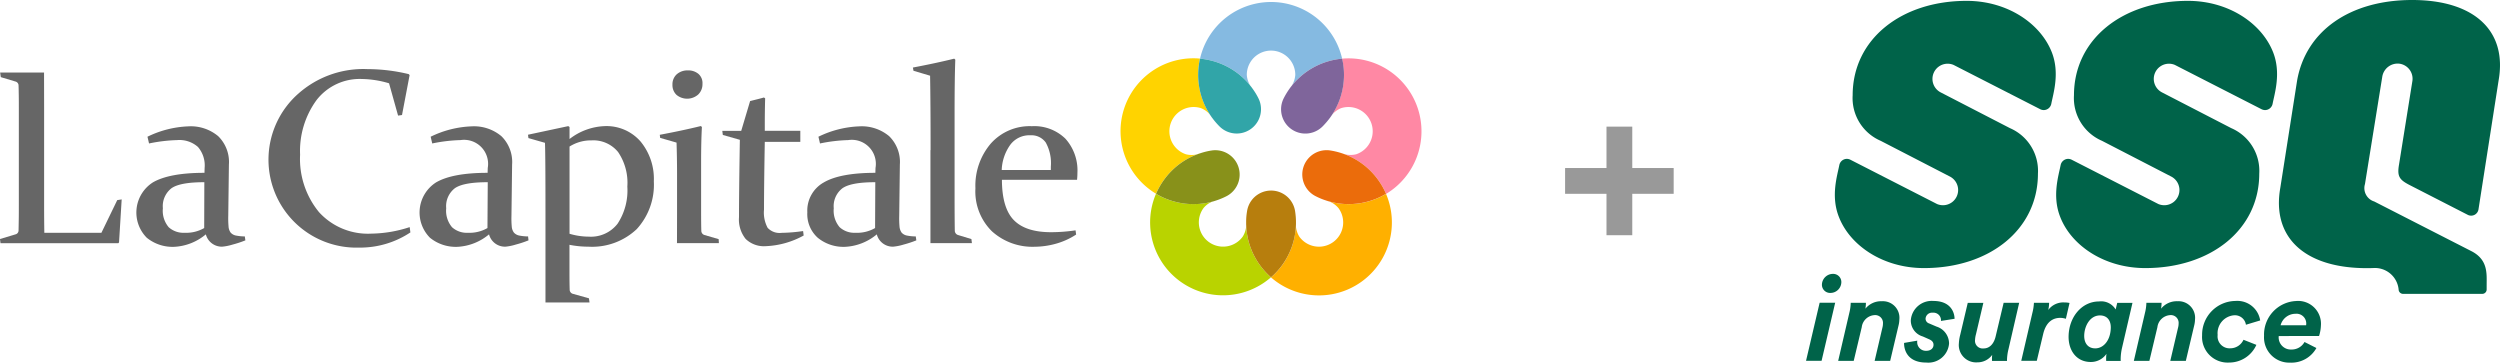 <svg xmlns="http://www.w3.org/2000/svg" width="349.053" height="50.63"><g data-name="Groupe 14039"><path data-name="Tracé 19963" d="M233.68 23.46h-5.78v-5.78h-3.6v5.78h-5.78v3.6h5.78v5.78h3.6v-5.78h5.78z" fill="#999"/><g data-name="Groupe 14035" fill="#006349"><g data-name="Groupe 14033"><path data-name="Tracé 19964" d="M286.4 14.51a1.083 1.083 0 01-1.05.86 1.143 1.143 0 01-.49-.12l-12.11-6.19a2.12 2.12 0 00-1.77 3.85l9.65 4.98a6.49 6.49 0 013.91 6.35c0 7.85-6.8 13.19-15.91 13.19-5.71 0-10.33-3.14-11.88-7.14-1.16-2.92-.22-5.79.06-7.25a1.083 1.083 0 011.05-.86 1.143 1.143 0 01.49.12l12.11 6.19a2.12 2.12 0 001.77-3.85l-9.65-4.98a6.49 6.49 0 01-3.91-6.35c0-7.85 6.8-13.19 15.91-13.19 5.71 0 10.3 3.16 11.88 7.14 1.16 2.91.22 5.79-.06 7.25"/><path data-name="Tracé 19965" d="M317.3 14.51a1.083 1.083 0 01-1.05.86 1.143 1.143 0 01-.49-.12l-12.11-6.19a2.12 2.12 0 00-1.77 3.85l9.65 4.98a6.49 6.49 0 013.91 6.35c0 7.85-6.8 13.19-15.91 13.19-5.71 0-10.33-3.14-11.88-7.14-1.16-2.92-.22-5.79.06-7.25a1.083 1.083 0 011.05-.86 1.143 1.143 0 01.49.12l12.11 6.19a2.12 2.12 0 001.77-3.85l-9.65-4.98a6.49 6.49 0 01-3.91-6.35c0-7.85 6.8-13.19 15.91-13.19 5.71 0 10.3 3.16 11.88 7.14 1.16 2.91.22 5.79-.06 7.25"/><path data-name="Tracé 19966" d="M331.3 37.43a3.323 3.323 0 013.6 3.01.622.622 0 00.61.59h11.07a.612.612 0 00.61-.61v-.64c0-1.56.22-3.54-2.18-4.74l-13.52-6.91a1.948 1.948 0 01-1.29-2.43l2.41-14.95A2.176 2.176 0 01335 8.89a2.124 2.124 0 011.82 2.43l-1.87 11.69c-.28 1.65.07 2.11 1.57 2.87l8.08 4.14a1.039 1.039 0 001.45-.79l2.81-18.01C350.08 4.3 345.46 0 336.79 0s-14.83 4.3-16.06 11.22l-2.35 15c-1.22 6.92 3.4 11.22 12.07 11.22z"/></g><g data-name="Groupe 14034"><path data-name="Tracé 19967" d="M252.16 50.38l1.9-8.11h2.17l-1.9 8.11zm3.74-12.14a1.139 1.139 0 011.19 1.19 1.53 1.53 0 01-1.53 1.47 1.142 1.142 0 01-1.18-1.19 1.543 1.543 0 011.52-1.47z"/><path data-name="Tracé 19968" d="M261.74 50.38l1.1-4.7a2.1 2.1 0 00.06-.48 1.088 1.088 0 00-1.21-1.2 1.913 1.913 0 00-1.75 1.68l-1.12 4.7h-2.17l1.56-6.72a6.3 6.3 0 00.19-1.38h2.12a5.1 5.1 0 01-.07.82 2.792 2.792 0 012.29-1.04 2.311 2.311 0 012.45 2.55 3.787 3.787 0 01-.12.86l-1.16 4.91h-2.17z"/><path data-name="Tracé 19969" d="M267.7 47.56a.505.505 0 00-.02.15 1.209 1.209 0 001.26 1.27c.69 0 1.01-.4 1.02-.81.01-.3-.12-.58-.59-.79l-.9-.4a2.315 2.315 0 01-1.68-2.27 2.927 2.927 0 013.15-2.69c2.4 0 2.95 1.57 2.96 2.49l-1.9.3a1.055 1.055 0 00-1.16-1.15.9.9 0 00-.99.81.7.7 0 00.5.69l1.03.44a2.481 2.481 0 011.75 2.37 2.9 2.9 0 01-3.18 2.65c-2.7 0-3.12-1.85-3.1-2.74z"/><path data-name="Tracé 19970" d="M276.92 42.28l-1.03 4.38a3.525 3.525 0 00-.13.77 1.075 1.075 0 001.19 1.22c.91 0 1.46-.74 1.68-1.66l1.12-4.71h2.17l-1.49 6.46a6.978 6.978 0 00-.21 1.47v.18h-2.09c-.01-.1-.01-.28-.01-.35 0-.13.01-.25.03-.49a2.512 2.512 0 01-2.05 1.04 2.418 2.418 0 01-2.6-2.65 5.729 5.729 0 01.19-1.2l1.05-4.45h2.18z"/><path data-name="Tracé 19971" d="M287.66 44.38c-.97 0-1.97.49-2.39 2.26l-.89 3.74h-2.17l1.56-6.72a7.073 7.073 0 00.21-1.38h2.12a4.819 4.819 0 01-.12 1 2.6 2.6 0 012.28-1.05 3.189 3.189 0 01.69.07l-.51 2.21a2.551 2.551 0 00-.78-.13z"/><path data-name="Tracé 19972" d="M297.74 42.28l-1.47 6.33a7.474 7.474 0 00-.18 1.47c0 .07 0 .16.01.31h-2.03c-.01-.13-.01-.26-.01-.38a4.547 4.547 0 01.05-.61 2.625 2.625 0 01-2.2 1.14c-1.99 0-3.13-1.61-3.09-3.61.06-2.75 1.9-4.84 4.24-4.84a2.359 2.359 0 012.33 1.12l.22-.92h2.13zM291 46.84c-.02 1.12.57 1.8 1.54 1.8 1.12 0 2.13-1.07 2.17-2.87.02-1.07-.54-1.73-1.51-1.73-1.4 0-2.17 1.48-2.2 2.8z"/><path data-name="Tracé 19973" d="M303.02 50.38l1.1-4.7a2.1 2.1 0 00.06-.48 1.088 1.088 0 00-1.21-1.2 1.913 1.913 0 00-1.75 1.68l-1.12 4.7h-2.17l1.56-6.72a6.3 6.3 0 00.19-1.38h2.12a5.1 5.1 0 01-.07.82 2.792 2.792 0 012.29-1.04 2.311 2.311 0 012.45 2.55 3.787 3.787 0 01-.12.86l-1.16 4.91h-2.17z"/><path data-name="Tracé 19974" d="M313.58 45.34a1.557 1.557 0 00-1.65-1.32 2.512 2.512 0 00-2.3 2.75 1.668 1.668 0 001.76 1.86 2.03 2.03 0 001.85-1.19l1.8.71a4.165 4.165 0 01-3.82 2.47 3.572 3.572 0 01-3.76-3.81 4.711 4.711 0 014.66-4.79 3.227 3.227 0 013.45 2.72z"/><path data-name="Tracé 19975" d="M318.16 46.92a1.693 1.693 0 001.77 1.88 2.039 2.039 0 001.83-1.05l1.66.84a3.984 3.984 0 01-3.67 2.04 3.518 3.518 0 01-3.64-3.74 4.689 4.689 0 014.45-4.86 3.189 3.189 0 013.49 3.41 5.458 5.458 0 01-.26 1.47zm3.82-1.51a1.09 1.09 0 00.02-.2 1.359 1.359 0 00-1.5-1.4 2.16 2.16 0 00-2.08 1.6z"/></g></g><g data-name="Groupe 14038"><g data-name="Groupe 14036" fill="#666"><path data-name="Tracé 19976" d="M6.15 10.13l.01 4.85v13.75c0 1.27.01 2.53.03 3.77h7.97l2.21-4.56.62-.1-.37 6-.1.12H.07L0 33.37l2.13-.64a.563.563 0 00.46-.53q.015-.705.03-1.59c.01-.58.01-1.23.01-1.93V14.97c0-.62 0-1.17-.01-1.66s-.01-.94-.03-1.34a.569.569 0 00-.41-.58l-2.07-.62-.09-.64z"/><path data-name="Tracé 19977" d="M98.08 11.71a1.981 1.981 0 01-.6 1.49 2.333 2.333 0 01-3.02.05 1.853 1.853 0 01-.57-1.41 1.878 1.878 0 01.6-1.47 2.261 2.261 0 011.58-.54 2.173 2.173 0 011.45.49 1.692 1.692 0 01.56 1.39zm-.19 10.93c0-1.79.03-3.43.11-4.92l-.16-.12c-1.74.43-3.69.84-5.72 1.22l.05.43 2.29.66c.04 1.31.07 2.73.07 4.28v5.74c0 1.1-.01 4.02-.01 4.02h5.85l-.03-.56-1.99-.58a.613.613 0 01-.43-.6c-.02-.54-.03-1.53-.03-2.94v-6.63z"/><path data-name="Tracé 19978" d="M129.93 20.96q0-6.465-.07-10.39l-2.32-.69-.08-.45c2.05-.39 4.04-.81 5.77-1.24l.15.14c-.07 1.87-.1 4.48-.1 7.8v11.03q0 3.135.03 5.04a.64.64 0 00.48.62l1.84.56.07.57h-5.79V20.96z"/><path data-name="Tracé 19979" d="M34.18 33.01a6.531 6.531 0 01-1.27-.13 1.3 1.3 0 01-.71-.41 1.617 1.617 0 01-.29-.86 12.761 12.761 0 01-.04-1.48l.09-7.15a5.037 5.037 0 00-1.5-3.97 5.95 5.95 0 00-4.13-1.37 14.154 14.154 0 00-5.74 1.45l.22.94a22.117 22.117 0 013.94-.47 3.89 3.89 0 012.89.96 3.955 3.955 0 01.93 2.93l-.02.68q-4.905 0-7.21 1.34a4.99 4.99 0 00-.84 7.73 5.7 5.7 0 003.86 1.26 7.446 7.446 0 004.38-1.74 2.3 2.3 0 002.29 1.72 7.087 7.087 0 001.44-.29 15.026 15.026 0 001.79-.59zm-5.67-1.17a5.058 5.058 0 01-2.75.66 3.058 3.058 0 01-2.21-.78 3.564 3.564 0 01-.81-2.64 3.166 3.166 0 011.22-2.81c.81-.56 2.34-.83 4.57-.83z"/><path data-name="Tracé 19980" d="M73.73 33.01a6.531 6.531 0 01-1.27-.13 1.342 1.342 0 01-.71-.41 1.617 1.617 0 01-.3-.86 12.761 12.761 0 01-.04-1.48l.09-7.15a5.037 5.037 0 00-1.5-3.97 5.95 5.95 0 00-4.13-1.37 14.154 14.154 0 00-5.74 1.45l.22.94a22.117 22.117 0 013.94-.47 3.357 3.357 0 013.81 3.89l-.02.68q-4.905 0-7.2 1.34a4.99 4.99 0 00-.84 7.73 5.7 5.7 0 003.86 1.26 7.446 7.446 0 004.38-1.74 2.293 2.293 0 002.29 1.72 6.91 6.91 0 001.43-.29 15.026 15.026 0 001.79-.59zm-5.67-1.17a5.036 5.036 0 01-2.75.66 3.033 3.033 0 01-2.2-.78 3.564 3.564 0 01-.81-2.64 3.166 3.166 0 011.22-2.81c.82-.56 2.34-.83 4.58-.83z"/><path data-name="Tracé 19981" d="M127.86 33.01a6.441 6.441 0 01-1.27-.13 1.3 1.3 0 01-.71-.41 1.707 1.707 0 01-.29-.86 12.761 12.761 0 01-.04-1.48l.09-7.15a5.037 5.037 0 00-1.5-3.97 5.95 5.95 0 00-4.13-1.37 14.154 14.154 0 00-5.74 1.45l.22.94a22.117 22.117 0 013.94-.47 3.357 3.357 0 013.81 3.89l-.02.68c-3.27 0-5.68.45-7.2 1.34a4.5 4.5 0 00-2.3 4.17 4.432 4.432 0 001.46 3.56 5.668 5.668 0 003.85 1.26 7.448 7.448 0 004.39-1.74 2.293 2.293 0 002.29 1.72 7.087 7.087 0 001.44-.29 15.026 15.026 0 001.79-.59zm-5.68-1.17a5.036 5.036 0 01-2.75.66 3.033 3.033 0 01-2.2-.78 3.564 3.564 0 01-.82-2.64 3.147 3.147 0 011.23-2.81c.82-.56 2.34-.83 4.57-.83z"/><path data-name="Tracé 19982" d="M82.12 34.44a9.073 9.073 0 006.78-2.45 9.172 9.172 0 002.39-6.67 8.2 8.2 0 00-1.86-5.57 6.3 6.3 0 00-5.02-2.14 8.5 8.5 0 00-4.89 1.8v-1.68l-.18-.12-5.62 1.2.06.47 2.31.66c.05 1.36.07 4.6.07 9.75v12.54h6.15l-.08-.58-2.22-.62a.6.6 0 01-.47-.62c-.02-.49-.03-1.33-.03-2.55v-3.68a13.27 13.27 0 002.61.26zm-2.6-13.98a5.611 5.611 0 013.07-.86 4.448 4.448 0 013.71 1.63 7.635 7.635 0 011.29 4.82 8.456 8.456 0 01-1.36 5.18 4.694 4.694 0 01-4.03 1.81 9.574 9.574 0 01-2.68-.4V20.46z"/><path data-name="Tracé 19983" d="M112.13 32.26l.08.62a11.887 11.887 0 01-5.28 1.49 3.663 3.663 0 01-2.82-1.01 4.327 4.327 0 01-.93-3.03q0-3.42.12-10.81l-2.38-.68-.07-.57h2.64l1.24-4.16c.67-.17 1.39-.34 1.93-.5l.17.12c-.04 1.39-.05 2.69-.05 3.89v.64h4.96v1.55h-4.96q-.105 5.865-.11 9.46a4.506 4.506 0 00.51 2.54 2.271 2.271 0 001.95.7 22.727 22.727 0 003-.25z"/><path data-name="Tracé 19984" d="M150.43 24.16a6.621 6.621 0 00-1.68-4.8 6.209 6.209 0 00-4.69-1.74 7.263 7.263 0 00-5.73 2.43 9.06 9.06 0 00-2.14 6.24 7.807 7.807 0 002.3 6 8.432 8.432 0 006.02 2.16 11.2 11.2 0 002.8-.39 10.1 10.1 0 002.94-1.31l-.08-.59a23.46 23.46 0 01-3.43.26q-3.54 0-5.19-1.69t-1.66-5.63h10.49c.03-.32.05-.63.05-.94zm-3.71-.42h-6.86a6.46 6.46 0 011.13-3.43 3.313 3.313 0 012.89-1.42 2.443 2.443 0 012.13 1.01 5.935 5.935 0 01.71 3.35v.49z"/><path data-name="Tracé 19985" d="M57.2 31.71a17.828 17.828 0 01-5.35.91 9.234 9.234 0 01-7.31-3 11.7 11.7 0 01-2.64-8.02 12.037 12.037 0 012.3-7.63 7.618 7.618 0 016.34-2.94 13.8 13.8 0 013.78.6l1.26 4.51.55-.08 1.06-5.57-.12-.14a24.7 24.7 0 00-5.76-.7 13.67 13.67 0 00-9.65 3.42 12.281 12.281 0 008.49 21.5 12.665 12.665 0 007.15-2.12z"/></g><g data-name="Groupe 14037"><path data-name="Tracé 19986" d="M174.87 12.36c.07.1.14.21.21.31-.06-.1-.13-.19-.19-.28 0-.01-.01-.02-.02-.03a3.213 3.213 0 01-.79-1.91 3.385 3.385 0 016.77 0 3.265 3.265 0 01-.79 1.91c0 .01-.01.02-.02.03a10.133 10.133 0 015.12-3.74 10.408 10.408 0 012.23-.46 10.175 10.175 0 00-19.84 0 10.288 10.288 0 012.23.46 10.087 10.087 0 015.09 3.71z" fill="#85bae1"/><path data-name="Tracé 19987" d="M197.97 15.18a10.183 10.183 0 00-10.59-6.99 10.506 10.506 0 01.26 2.26 10.167 10.167 0 01-1.95 5.99 3.2 3.2 0 011.56-1.34 3.387 3.387 0 012.1 6.44 3.3 3.3 0 01-2.06-.16c-.02-.01-.04-.01-.06-.02h-.01a10.184 10.184 0 015.18 3.73 10.3 10.3 0 011.13 1.98 10.2 10.2 0 004.44-11.89z" fill="#ff88a4"/><path data-name="Tracé 19988" d="M185.16 28a3.132 3.132 0 011.73 1.07 3.382 3.382 0 11-5.47 3.98 3.241 3.241 0 01-.48-2v-.06a10.118 10.118 0 01-1.94 6.06 10.315 10.315 0 01-1.54 1.68 10.179 10.179 0 0016.06-11.66 10.321 10.321 0 01-2.08.94 10.2 10.2 0 01-6.28-.01z" fill="#ffb000"/><path data-name="Tracé 19989" d="M175.93 37.04a10.078 10.078 0 01-1.94-6v-.15.15a3.21 3.21 0 01-.48 2 3.386 3.386 0 01-5.48-3.98 3 3 0 011.63-1.03 10.188 10.188 0 01-6.18-.03 10.32 10.32 0 01-2.08-.94 10.175 10.175 0 0016.05 11.66 10.677 10.677 0 01-1.52-1.68z" fill="#b9d300"/><path data-name="Tracé 19990" d="M167.64 21.38a.749.749 0 01.16-.05h-.02c-.03.01-.05.02-.08.03a.142.142 0 00-.06.02 3.224 3.224 0 01-2.06.16 3.387 3.387 0 012.1-6.44 3.218 3.218 0 011.57 1.34.031.031 0 01.01.02 10.206 10.206 0 01-1.97-6.02 10.5 10.5 0 01.25-2.26 10.175 10.175 0 00-6.13 18.87 10.3 10.3 0 011.13-1.98 10.085 10.085 0 015.1-3.69z" fill="#ffd300"/><path data-name="Tracé 19991" d="M185.69 16.45a10.114 10.114 0 001.96-6 9.911 9.911 0 00-.26-2.26 10.411 10.411 0 00-2.23.46 10.15 10.15 0 00-5.92 5.06 3.391 3.391 0 005.46 3.9 10.833 10.833 0 00.99-1.16z" fill="#7f659b"/><path data-name="Tracé 19992" d="M185.14 27.99a10.12 10.12 0 006.3.01 10.32 10.32 0 002.08-.94 10.3 10.3 0 00-1.13-1.98 10.168 10.168 0 00-6.64-4.07 3.393 3.393 0 00-2.02 6.4 9.093 9.093 0 001.41.58z" fill="#eb6c0b"/><path data-name="Tracé 19993" d="M173.99 31.04a10.1 10.1 0 001.94 6 10.262 10.262 0 001.53 1.68 10.317 10.317 0 001.54-1.68 10.133 10.133 0 001.82-7.57 3.392 3.392 0 00-6.71.06 8.392 8.392 0 00-.12 1.51z" fill="#b77e0d"/><path data-name="Tracé 19994" d="M167.64 21.38a10.121 10.121 0 00-5.1 3.7 10.3 10.3 0 00-1.13 1.98 10.321 10.321 0 002.08.94 10.137 10.137 0 007.76-.61 3.4 3.4 0 00-2.13-6.37 9.387 9.387 0 00-1.48.36z" fill="#88911a"/><path data-name="Tracé 19995" d="M174.87 12.36a10.114 10.114 0 00-5.1-3.71 10.408 10.408 0 00-2.23-.46 10.5 10.5 0 00-.25 2.26 10.176 10.176 0 002.98 7.2 3.395 3.395 0 005.4-3.99 9.06 9.06 0 00-.8-1.3z" fill="#31a5a8"/></g></g></g></svg>